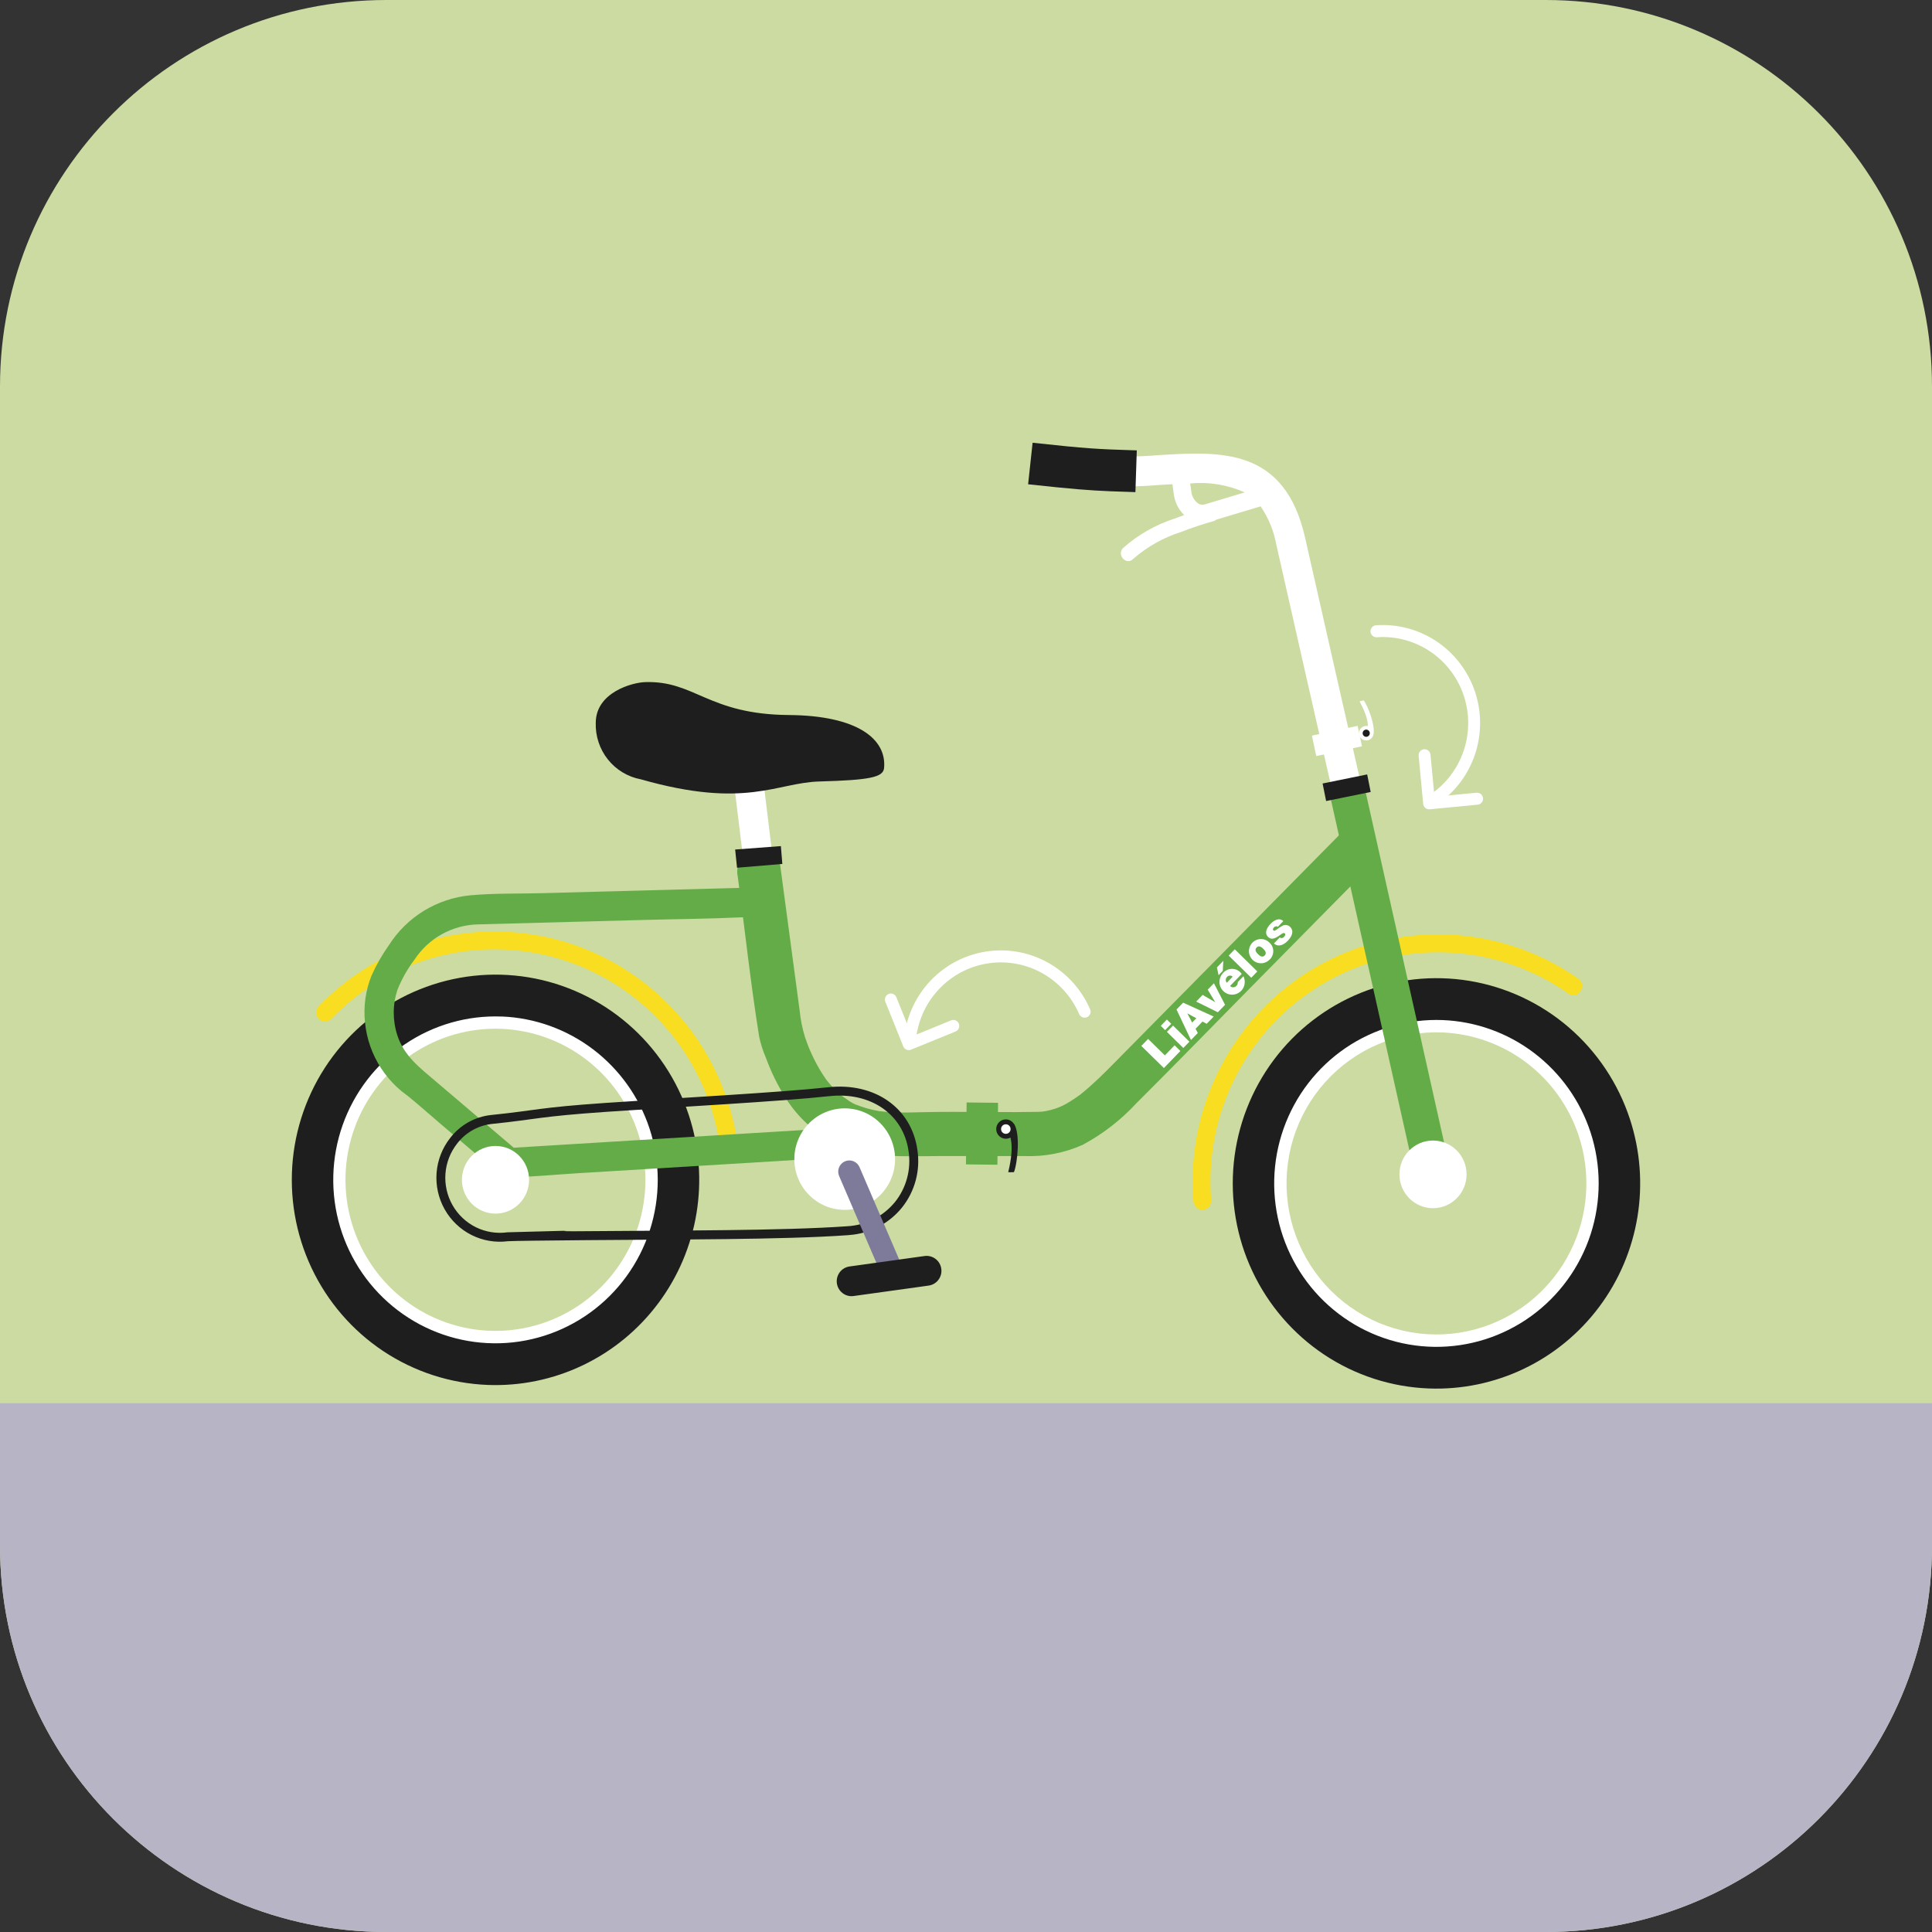 <svg width="80" height="80" viewBox="0 0 80 80" fill="none" xmlns="http://www.w3.org/2000/svg">
<rect x="0" y="0" width="80" height="80" fill="#333333" stroke="none"/>
<g clip-path="url(#clip0_152_22270)">
<path d="M82.034 -2.034H-2.035V82.034H82.034V-2.034Z" fill="#CBDBA1"/>
<path d="M50.155 49.737C50.002 47.938 50.362 46.132 51.192 44.531C52.023 42.931 53.289 41.602 54.842 40.7C56.395 39.799 58.172 39.363 59.963 39.442C61.754 39.522 63.485 40.114 64.953 41.15C65.347 41.424 65.744 40.794 65.351 40.522C64.091 39.64 62.649 39.056 61.134 38.816C59.618 38.575 58.068 38.682 56.6 39.131C55.132 39.58 53.783 40.357 52.655 41.405C51.528 42.454 50.65 43.745 50.089 45.184C49.526 46.621 49.295 48.168 49.414 49.708C49.413 49.805 49.449 49.9 49.514 49.971C49.58 50.044 49.67 50.088 49.767 50.095C49.865 50.098 49.96 50.063 50.032 49.996C50.104 49.93 50.147 49.837 50.152 49.739L50.155 49.737Z" fill="#F8DD21"/>
<path d="M59.206 55.833C57.509 55.767 55.899 55.063 54.691 53.862C53.483 52.66 52.766 51.046 52.679 49.338C52.593 47.63 53.144 45.951 54.224 44.632C55.304 43.312 56.835 42.448 58.516 42.208C60.197 41.968 61.906 42.371 63.307 43.336C64.708 44.302 65.7 45.761 66.087 47.426C66.475 49.091 66.23 50.842 65.401 52.334C64.572 53.827 63.218 54.952 61.607 55.49C60.833 55.749 60.02 55.865 59.206 55.833ZM59.733 42.752C58.825 42.715 57.919 42.879 57.081 43.233C56.242 43.588 55.491 44.123 54.88 44.802C54.27 45.481 53.815 46.287 53.547 47.162C53.28 48.038 53.207 48.962 53.333 49.869C53.459 50.776 53.781 51.645 54.277 52.413C54.773 53.181 55.43 53.829 56.202 54.313C56.974 54.797 57.842 55.104 58.745 55.213C59.648 55.322 60.564 55.229 61.427 54.942C62.201 54.685 62.917 54.276 63.535 53.74C64.152 53.204 64.659 52.55 65.025 51.817C65.392 51.083 65.612 50.284 65.672 49.465C65.732 48.646 65.631 47.823 65.376 47.044C64.979 45.836 64.227 44.778 63.219 44.012C62.211 43.245 60.995 42.806 59.733 42.752Z" fill="white"/>
<path d="M59.152 57.493C57.613 57.433 56.12 56.949 54.835 56.095C53.55 55.24 52.521 54.047 51.861 52.646C51.2 51.244 50.934 49.687 51.089 48.144C51.245 46.6 51.817 45.129 52.743 43.89C53.669 42.651 54.915 41.69 56.344 41.113C57.774 40.536 59.333 40.365 60.852 40.617C62.372 40.869 63.794 41.536 64.964 42.544C66.134 43.553 67.008 44.864 67.491 46.338C67.918 47.641 68.025 49.029 67.804 50.383C67.582 51.738 67.039 53.018 66.219 54.114C65.4 55.21 64.329 56.09 63.098 56.679C61.867 57.267 60.513 57.547 59.152 57.493ZM59.744 42.239C58.313 42.183 56.903 42.588 55.717 43.395C54.531 44.203 53.633 45.371 53.152 46.729C52.671 48.087 52.633 49.565 53.044 50.946C53.455 52.327 54.293 53.54 55.436 54.407C56.579 55.275 57.968 55.753 59.399 55.77C60.83 55.787 62.229 55.344 63.393 54.504C64.556 53.664 65.423 52.472 65.867 51.101C66.31 49.73 66.308 48.252 65.86 46.883C65.43 45.574 64.614 44.429 63.521 43.599C62.429 42.769 61.111 42.295 59.744 42.239Z" fill="#1E1E1E"/>
<path d="M31.494 41.479L30.175 30.641L31.368 30.356L32.688 41.194L31.494 41.479Z" fill="white"/>
<path d="M36.608 31.802C36.718 30.59 35.486 29.63 32.674 29.608C29.311 29.583 28.777 28.174 26.707 28.245C26.173 28.264 24.679 28.668 24.669 29.923C24.65 30.474 24.827 31.015 25.17 31.446C25.512 31.877 25.997 32.169 26.536 32.27C30.887 33.511 32.152 32.406 33.936 32.359C36.007 32.301 36.573 32.189 36.608 31.802Z" fill="#1E1E1E"/>
<path d="M54.046 22.286C53.206 18.528 50.554 18.689 47.991 18.845C47.119 18.917 46.243 18.93 45.37 18.881L45.275 20.113C46.205 20.166 47.137 20.155 48.064 20.078C48.23 20.068 48.391 20.058 48.548 20.05L48.6 20.439C48.639 20.776 48.791 21.089 49.031 21.326C48.9 21.375 48.769 21.424 48.638 21.474C47.85 21.727 47.123 22.142 46.503 22.693C46.226 22.976 46.641 23.431 46.918 23.147C47.503 22.636 48.187 22.252 48.926 22.02C49.358 21.851 49.798 21.705 50.244 21.581C50.29 21.569 50.332 21.547 50.368 21.516L52.199 20.968C52.526 21.446 52.748 21.988 52.851 22.559C53.788 26.744 58.295 46.47 58.34 46.668L59.534 46.391C59.488 46.191 54.983 26.471 54.046 22.286ZM51.541 20.389L49.886 20.886C49.838 20.9 49.788 20.903 49.74 20.896C49.691 20.888 49.644 20.869 49.604 20.841C49.525 20.782 49.46 20.706 49.413 20.62C49.365 20.533 49.336 20.437 49.328 20.339L49.283 20.02C50.055 19.945 50.832 20.072 51.541 20.389Z" fill="white"/>
<path d="M58.621 48.794L54.995 32.595L56.428 32.262L60.055 48.462L58.621 48.794Z" fill="#63AC47"/>
<path d="M59.337 50.029C60.105 50.029 60.728 49.401 60.728 48.628C60.728 47.854 60.105 47.227 59.337 47.227C58.569 47.227 57.947 47.854 57.947 48.628C57.947 49.401 58.569 50.029 59.337 50.029Z" fill="white"/>
<path d="M45.979 20.342C45.132 20.308 44.41 20.253 42.572 20.053L42.758 18.333C45.033 18.582 45.51 18.598 46.783 18.64L47.072 18.649L47.015 20.378L46.728 20.368C46.453 20.359 46.211 20.351 45.979 20.342Z" fill="#1E1E1E"/>
<path d="M55.439 34.593L51.348 38.739L46.055 44.101C45.89 44.268 45.725 44.434 45.555 44.596C45.346 44.794 45.135 44.99 44.914 45.175C44.867 45.215 44.818 45.254 44.77 45.294C44.543 45.481 44.839 45.249 44.7 45.348C44.562 45.448 44.43 45.538 44.289 45.623C44.106 45.74 43.91 45.835 43.704 45.904C43.576 45.946 43.445 45.98 43.313 46.006C43.276 46.013 43.083 46.04 43.234 46.023C43.139 46.034 43.043 46.038 42.947 46.04C41.784 46.062 40.619 46.04 39.456 46.04C39.016 46.04 38.577 46.043 38.138 46.055C37.811 46.064 37.485 46.072 37.158 46.064C37 46.06 36.842 46.052 36.685 46.039C36.606 46.032 36.527 46.023 36.448 46.015C36.369 46.007 36.273 46.035 36.505 46.025C36.452 46.022 36.399 46.013 36.347 45.999C36.188 45.97 36.032 45.934 35.877 45.889C35.79 45.863 35.704 45.835 35.619 45.805C35.584 45.792 35.55 45.779 35.516 45.766C35.428 45.733 35.333 45.743 35.529 45.774C35.366 45.719 35.214 45.636 35.079 45.529C34.995 45.476 34.917 45.416 34.836 45.36C34.792 45.33 34.721 45.25 34.875 45.392C34.831 45.35 34.779 45.312 34.733 45.27C34.587 45.136 34.449 44.993 34.322 44.841C34.285 44.797 34.251 44.748 34.212 44.705C34.118 44.601 34.33 44.883 34.201 44.688C34.13 44.582 34.058 44.478 33.992 44.369C33.862 44.155 33.744 43.934 33.638 43.708C33.606 43.64 33.575 43.571 33.545 43.503C33.532 43.473 33.456 43.294 33.508 43.42C33.445 43.266 33.389 43.108 33.336 42.954C33.222 42.588 33.147 42.212 33.11 41.83L32.85 39.887L32.341 36.087L32.309 35.846C32.246 35.612 32.094 35.413 31.887 35.291C31.678 35.169 31.431 35.134 31.198 35.195C30.969 35.262 30.774 35.416 30.653 35.624C30.533 35.833 30.497 36.079 30.552 36.314C30.846 38.516 31.082 40.735 31.436 42.928C31.499 43.227 31.592 43.518 31.714 43.798C31.923 44.373 32.192 44.923 32.517 45.44C33.012 46.24 33.712 46.89 34.545 47.321C35.941 47.992 37.406 47.87 38.905 47.87H42.411C43.245 47.903 44.076 47.743 44.838 47.402C45.67 46.954 46.422 46.369 47.065 45.673C48.618 44.127 50.144 42.553 51.684 40.993L56.624 35.987L56.712 35.898C56.797 35.814 56.865 35.714 56.912 35.603C56.959 35.493 56.984 35.374 56.985 35.254C56.986 35.133 56.964 35.014 56.92 34.903C56.875 34.791 56.809 34.69 56.726 34.604C56.642 34.518 56.543 34.449 56.433 34.402C56.323 34.355 56.206 34.33 56.086 34.329C55.967 34.328 55.849 34.35 55.738 34.395C55.627 34.44 55.526 34.506 55.441 34.59L55.439 34.593Z" fill="#63AC47"/>
<path d="M47.26 43.309L47.54 43.019L48.235 43.701L48.638 43.284L48.877 43.519L48.194 44.226L47.26 43.309Z" fill="white"/>
<path d="M48.319 42.727L48.572 42.467L49.251 43.134L48.998 43.395L48.319 42.727ZM48.498 42.394L48.246 42.656L48.065 42.478L48.317 42.216L48.498 42.394Z" fill="white"/>
<path d="M49.538 42.163L49.169 41.965L49.166 41.967L49.366 42.341L49.538 42.163ZM48.717 41.802L48.991 41.518L50.257 42.093L49.966 42.393L49.794 42.301L49.505 42.6L49.598 42.774L49.316 43.065L48.717 41.802Z" fill="white"/>
<path d="M50.727 41.607L50.428 41.916L49.532 41.473L49.799 41.197L50.315 41.497L50.318 41.494L50.009 40.98L50.266 40.714L50.727 41.607Z" fill="white"/>
<path d="M51.041 40.443C51.026 40.428 51.009 40.416 50.989 40.408C50.97 40.4 50.949 40.396 50.928 40.397C50.907 40.397 50.886 40.401 50.867 40.41C50.848 40.419 50.831 40.431 50.816 40.446C50.799 40.461 50.785 40.48 50.775 40.5C50.764 40.521 50.758 40.543 50.757 40.566C50.755 40.589 50.758 40.612 50.766 40.634C50.773 40.655 50.785 40.675 50.8 40.693L51.041 40.443ZM50.632 40.204L50.459 40.382L50.39 40.06L50.655 39.785L50.632 40.204ZM50.934 40.828C50.951 40.845 50.971 40.859 50.994 40.868C51.016 40.878 51.041 40.883 51.065 40.882C51.089 40.882 51.113 40.877 51.136 40.867C51.158 40.856 51.178 40.842 51.194 40.824C51.216 40.804 51.232 40.78 51.242 40.753C51.252 40.725 51.255 40.696 51.252 40.667L51.488 40.423C51.53 40.509 51.549 40.605 51.541 40.7C51.534 40.796 51.501 40.888 51.446 40.966C51.39 41.044 51.315 41.105 51.227 41.144C51.14 41.182 51.044 41.195 50.95 41.183C50.855 41.17 50.766 41.132 50.692 41.072C50.617 41.012 50.561 40.933 50.527 40.843C50.494 40.753 50.486 40.656 50.504 40.562C50.521 40.468 50.564 40.38 50.627 40.308C50.675 40.248 50.735 40.199 50.805 40.166C50.874 40.133 50.95 40.117 51.027 40.118C51.104 40.12 51.179 40.14 51.247 40.176C51.315 40.212 51.373 40.264 51.418 40.327L50.934 40.828Z" fill="white"/>
<path d="M51.129 39.308L50.877 39.569L51.811 40.486L52.063 40.225L51.129 39.308Z" fill="white"/>
<path d="M52.032 39.234C51.937 39.333 52.019 39.44 52.092 39.51C52.163 39.581 52.273 39.663 52.369 39.564C52.465 39.465 52.38 39.357 52.308 39.286C52.236 39.216 52.128 39.135 52.032 39.234ZM52.557 39.749C52.486 39.817 52.397 39.862 52.301 39.88C52.205 39.897 52.106 39.885 52.016 39.846C51.926 39.807 51.85 39.743 51.797 39.66C51.743 39.578 51.715 39.481 51.715 39.383C51.716 39.285 51.745 39.189 51.799 39.107C51.853 39.025 51.931 38.961 52.02 38.923C52.111 38.885 52.21 38.874 52.306 38.892C52.402 38.911 52.49 38.957 52.56 39.026C52.612 39.071 52.653 39.126 52.681 39.189C52.709 39.251 52.724 39.319 52.723 39.388C52.723 39.457 52.708 39.525 52.679 39.587C52.651 39.649 52.609 39.705 52.557 39.749Z" fill="white"/>
<path d="M52.912 38.378C52.901 38.369 52.888 38.362 52.874 38.358C52.86 38.355 52.845 38.355 52.831 38.358C52.802 38.362 52.776 38.375 52.755 38.397C52.72 38.434 52.687 38.486 52.731 38.527C52.74 38.535 52.752 38.539 52.763 38.54C52.775 38.541 52.786 38.538 52.796 38.532C52.857 38.506 52.957 38.413 53.07 38.354C53.122 38.316 53.184 38.297 53.248 38.302C53.312 38.306 53.372 38.332 53.418 38.376C53.606 38.561 53.481 38.793 53.321 38.959C53.161 39.125 52.93 39.234 52.751 39.066L52.992 38.817C53.004 38.827 53.019 38.835 53.034 38.839C53.049 38.844 53.065 38.846 53.081 38.844C53.115 38.838 53.147 38.82 53.169 38.793C53.202 38.759 53.242 38.692 53.202 38.654C53.163 38.615 53.13 38.626 52.991 38.727C52.765 38.892 52.624 38.911 52.508 38.797C52.336 38.629 52.472 38.399 52.604 38.262C52.747 38.114 52.96 37.976 53.14 38.141L52.912 38.378Z" fill="white"/>
<path d="M56.612 32.067L54.766 32.443L54.912 33.169L56.757 32.794L56.612 32.067Z" fill="#1E1E1E"/>
<path d="M56.572 30.662C56.737 30.662 56.871 30.527 56.871 30.361C56.871 30.195 56.737 30.059 56.572 30.059C56.406 30.059 56.273 30.195 56.273 30.361C56.273 30.527 56.406 30.662 56.572 30.662Z" fill="white"/>
<path d="M56.856 30.452C56.825 30.53 56.625 30.182 56.625 30.182C56.625 30.182 56.752 29.876 56.296 29.044C56.296 29.04 56.467 28.999 56.468 28.999C56.653 29.243 56.984 30.129 56.856 30.452Z" fill="white"/>
<path d="M56.572 30.51C56.654 30.51 56.72 30.443 56.72 30.361C56.72 30.279 56.654 30.212 56.572 30.212C56.49 30.212 56.424 30.279 56.424 30.361C56.424 30.443 56.49 30.51 56.572 30.51Z" fill="#1E1E1E"/>
<path d="M56.218 30.055L54.324 30.46L54.502 31.308L56.396 30.902L56.218 30.055Z" fill="white"/>
<path d="M30.519 35.931L30.441 35.177L32.334 35.035L32.395 35.774L30.519 35.931Z" fill="#1E1E1E"/>
<path d="M13.691 42.216C14.935 40.916 16.521 40 18.264 39.576C20.007 39.152 21.833 39.237 23.529 39.822C25.225 40.407 26.721 41.467 27.84 42.877C28.959 44.288 29.656 45.991 29.849 47.787C29.903 48.265 30.635 48.152 30.581 47.676C30.411 46.14 29.897 44.662 29.08 43.354C28.262 42.047 27.161 40.942 25.859 40.124C24.558 39.306 23.089 38.795 21.563 38.63C20.038 38.465 18.495 38.65 17.05 39.171C15.607 39.69 14.299 40.533 13.226 41.637C13.152 41.701 13.105 41.79 13.095 41.888C13.085 41.985 13.111 42.083 13.17 42.161C13.232 42.238 13.322 42.286 13.419 42.297C13.517 42.308 13.614 42.279 13.691 42.218V42.216Z" fill="#F8DD21"/>
<path d="M20.243 55.682C18.547 55.616 16.937 54.913 15.729 53.711C14.521 52.509 13.803 50.895 13.717 49.187C13.63 47.479 14.181 45.8 15.261 44.481C16.341 43.161 17.872 42.297 19.553 42.057C21.234 41.817 22.943 42.22 24.344 43.185C25.745 44.151 26.737 45.61 27.125 47.275C27.512 48.94 27.267 50.691 26.438 52.183C25.609 53.676 24.256 54.801 22.644 55.339C21.871 55.598 21.058 55.714 20.243 55.682ZM20.771 42.602C19.449 42.547 18.143 42.919 17.046 43.664C15.948 44.409 15.115 45.488 14.669 46.743C14.223 47.999 14.186 49.365 14.565 50.643C14.944 51.92 15.718 53.043 16.774 53.846C17.831 54.65 19.114 55.092 20.438 55.109C21.761 55.126 23.055 54.716 24.131 53.94C25.207 53.163 26.009 52.061 26.42 50.793C26.83 49.526 26.828 48.159 26.413 46.893C26.017 45.685 25.264 44.627 24.256 43.861C23.248 43.094 22.033 42.655 20.771 42.602Z" fill="white"/>
<path d="M20.189 57.347C18.65 57.286 17.157 56.802 15.872 55.948C14.587 55.093 13.558 53.9 12.898 52.499C12.237 51.097 11.971 49.54 12.126 47.997C12.282 46.453 12.854 44.982 13.78 43.743C14.707 42.504 15.952 41.543 17.381 40.967C18.811 40.39 20.37 40.218 21.89 40.47C23.409 40.722 24.831 41.389 26.001 42.397C27.172 43.406 28.045 44.718 28.528 46.191C28.955 47.494 29.063 48.882 28.841 50.236C28.619 51.591 28.076 52.871 27.256 53.967C26.437 55.063 25.366 55.944 24.135 56.532C22.904 57.121 21.55 57.4 20.189 57.347ZM20.781 42.093C19.35 42.036 17.94 42.441 16.754 43.249C15.568 44.057 14.67 45.225 14.189 46.583C13.709 47.941 13.671 49.419 14.082 50.8C14.494 52.181 15.332 53.394 16.476 54.262C17.619 55.129 19.007 55.606 20.439 55.623C21.87 55.64 23.269 55.196 24.432 54.356C25.595 53.516 26.462 52.323 26.905 50.952C27.349 49.581 27.346 48.103 26.897 46.734C26.467 45.425 25.651 44.28 24.558 43.45C23.465 42.621 22.148 42.147 20.781 42.091V42.093Z" fill="#1E1E1E"/>
<path d="M30.783 36.762L22.491 36.984C21.493 37.011 20.474 36.981 19.479 37.073C18.797 37.137 18.138 37.356 17.553 37.714C16.967 38.072 16.471 38.561 16.101 39.142C15.821 39.536 15.581 39.957 15.384 40.4C15.138 41.012 15.045 41.676 15.114 42.333C15.18 43.013 15.409 43.667 15.782 44.237C15.965 44.516 16.18 44.772 16.421 45.002C16.543 45.117 16.672 45.224 16.807 45.322C17.021 45.475 16.76 45.278 16.852 45.352C17.335 45.744 17.8 46.16 18.273 46.563L20.203 48.204C20.48 48.441 20.76 48.759 21.144 48.75C22.078 48.729 23.017 48.636 23.949 48.579L29.084 48.267L37.319 47.764L37.469 47.754C37.629 47.752 37.782 47.689 37.896 47.576C38.01 47.464 38.077 47.311 38.082 47.15C38.082 46.989 38.019 46.834 37.907 46.718C37.795 46.603 37.643 46.537 37.482 46.534L31.949 46.872L23.099 47.413L21.076 47.537L21.503 47.72L18.052 44.784C17.397 44.226 16.724 43.725 16.45 42.859C16.252 42.246 16.256 41.585 16.461 40.974C16.64 40.532 16.876 40.116 17.163 39.736C17.451 39.297 17.84 38.936 18.297 38.682C18.754 38.428 19.265 38.289 19.787 38.277C20.231 38.263 20.675 38.253 21.12 38.241L26.691 38.092C28.028 38.056 29.368 38.047 30.704 37.984C30.726 37.984 30.748 37.984 30.77 37.984C31.548 37.963 31.566 36.743 30.783 36.764V36.762Z" fill="#63AC47"/>
<path d="M34.978 50.098C36.13 50.098 37.063 49.157 37.063 47.996C37.063 46.836 36.13 45.895 34.978 45.895C33.826 45.895 32.892 46.836 32.892 47.996C32.892 49.157 33.826 50.098 34.978 50.098Z" fill="white"/>
<path d="M35.345 51.122C35.268 51.132 35.191 51.14 35.113 51.146C32.359 51.34 27.96 51.316 24.267 51.352C22.571 51.368 21.346 51.38 21.033 51.396C20.514 51.463 19.988 51.373 19.521 51.137C19.054 50.901 18.667 50.53 18.41 50.071C18.153 49.613 18.038 49.087 18.078 48.562C18.119 48.038 18.314 47.537 18.639 47.124C18.843 46.857 19.099 46.635 19.391 46.471C19.683 46.307 20.006 46.204 20.338 46.17C22.239 45.974 22.275 45.863 25.068 45.67C28.085 45.462 32.269 45.241 34.294 45.021C36.23 44.81 37.75 45.882 37.989 47.626C38.051 48.046 38.027 48.474 37.916 48.883C37.806 49.292 37.612 49.674 37.348 50.004C36.847 50.621 36.13 51.021 35.345 51.122ZM20.303 46.548C19.757 46.626 19.264 46.915 18.928 47.354C18.647 47.711 18.479 48.144 18.445 48.598C18.411 49.052 18.513 49.506 18.737 49.901C18.961 50.296 19.298 50.615 19.703 50.816C20.109 51.016 20.565 51.09 21.012 51.027L23.522 50.96C23.843 50.942 22.563 50.998 24.263 50.981C27.953 50.946 32.344 50.969 35.087 50.776C35.467 50.755 35.839 50.655 36.179 50.482C36.519 50.309 36.82 50.066 37.062 49.77C37.294 49.479 37.464 49.143 37.56 48.783C37.657 48.422 37.678 48.046 37.623 47.677C37.412 46.143 36.059 45.202 34.331 45.39C32.298 45.612 28.111 45.832 25.091 46.04C22.303 46.233 22.269 46.343 20.376 46.539L20.303 46.548Z" fill="#1E1E1E"/>
<path d="M34.743 48.689L36.259 52.22L36.475 52.725C36.526 52.833 36.617 52.917 36.729 52.96C36.84 53.002 36.964 52.999 37.073 52.952C37.182 52.904 37.269 52.816 37.316 52.705C37.362 52.595 37.364 52.47 37.321 52.358L35.805 48.828L35.588 48.323C35.538 48.212 35.447 48.126 35.335 48.082C35.223 48.038 35.098 48.041 34.987 48.089C34.877 48.136 34.789 48.226 34.743 48.339C34.698 48.451 34.697 48.577 34.743 48.689Z" fill="#7E7A99"/>
<path d="M35.328 53.668L38.079 53.286L38.468 53.231C38.626 53.205 38.768 53.118 38.863 52.988C38.958 52.859 38.999 52.697 38.977 52.537C38.955 52.377 38.872 52.232 38.745 52.133C38.619 52.035 38.459 51.989 38.3 52.007L35.55 52.39L35.161 52.444C35.003 52.47 34.862 52.558 34.767 52.687C34.672 52.817 34.631 52.979 34.653 53.138C34.675 53.298 34.758 53.443 34.884 53.541C35.01 53.641 35.169 53.686 35.328 53.668Z" fill="#1E1E1E"/>
<path d="M40.026 45.651L39.999 48.215L41.301 48.229L41.327 45.665L40.026 45.651Z" fill="#63AC47"/>
<path d="M41.649 47.153C41.868 47.153 42.047 46.973 42.047 46.752C42.047 46.531 41.868 46.351 41.649 46.351C41.429 46.351 41.251 46.531 41.251 46.752C41.251 46.973 41.429 47.153 41.649 47.153Z" fill="#1E1E1E"/>
<path d="M41.982 46.534C41.916 46.445 41.778 46.961 41.778 46.961C41.778 46.961 42.048 47.311 41.748 48.538C41.748 48.543 41.984 48.538 41.985 48.536C42.137 48.159 42.257 46.905 41.982 46.534Z" fill="#1E1E1E"/>
<path d="M41.649 46.95C41.758 46.95 41.846 46.861 41.846 46.752C41.846 46.642 41.758 46.554 41.649 46.554C41.54 46.554 41.452 46.642 41.452 46.752C41.452 46.861 41.54 46.95 41.649 46.95Z" fill="white"/>
<path d="M20.518 50.254C21.286 50.254 21.908 49.627 21.908 48.853C21.908 48.079 21.286 47.452 20.518 47.452C19.75 47.452 19.127 48.079 19.127 48.853C19.127 49.627 19.75 50.254 20.518 50.254Z" fill="white"/>
<path d="M59.52 33.243C59.469 33.242 59.419 33.225 59.377 33.195C59.335 33.164 59.304 33.121 59.288 33.071C59.272 33.022 59.272 32.969 59.287 32.919C59.303 32.87 59.333 32.826 59.374 32.795C59.986 32.335 60.434 31.688 60.65 30.95C60.866 30.213 60.84 29.425 60.575 28.703C60.31 27.982 59.82 27.367 59.179 26.949C58.538 26.532 57.781 26.334 57.019 26.387C56.986 26.39 56.953 26.386 56.922 26.376C56.89 26.366 56.861 26.35 56.836 26.328C56.811 26.307 56.79 26.281 56.775 26.251C56.76 26.221 56.751 26.189 56.749 26.156C56.747 26.122 56.751 26.089 56.762 26.058C56.773 26.026 56.79 25.997 56.812 25.973C56.834 25.948 56.86 25.928 56.89 25.913C56.92 25.899 56.953 25.891 56.986 25.89C57.853 25.831 58.717 26.056 59.447 26.532C60.177 27.008 60.734 27.709 61.037 28.53C61.339 29.352 61.369 30.25 61.123 31.09C60.876 31.93 60.367 32.668 59.671 33.192C59.627 33.225 59.575 33.243 59.52 33.243Z" fill="white"/>
<path d="M59.174 33.513C59.113 33.512 59.055 33.489 59.01 33.447C58.965 33.406 58.937 33.349 58.931 33.288L58.742 31.297C58.736 31.231 58.756 31.165 58.797 31.114C58.839 31.063 58.899 31.031 58.964 31.025C59.03 31.019 59.095 31.039 59.145 31.081C59.196 31.123 59.228 31.184 59.234 31.249L59.399 32.993L61.13 32.826C61.163 32.822 61.196 32.824 61.228 32.833C61.261 32.841 61.291 32.857 61.317 32.877C61.343 32.898 61.364 32.924 61.38 32.954C61.396 32.983 61.406 33.015 61.409 33.049C61.412 33.082 61.409 33.116 61.399 33.148C61.389 33.18 61.372 33.209 61.351 33.235C61.329 33.26 61.303 33.281 61.273 33.296C61.243 33.311 61.21 33.319 61.177 33.321L59.201 33.512C59.192 33.513 59.183 33.513 59.174 33.513Z" fill="white"/>
<path d="M37.707 43.05C37.695 43.05 37.682 43.049 37.67 43.047C37.605 43.036 37.548 43 37.509 42.947C37.471 42.893 37.456 42.827 37.466 42.762C37.606 41.897 38.02 41.101 38.645 40.492C39.271 39.884 40.076 39.495 40.939 39.386C41.802 39.276 42.677 39.45 43.434 39.883C44.19 40.316 44.787 40.983 45.136 41.786C45.15 41.816 45.157 41.849 45.159 41.882C45.16 41.915 45.154 41.948 45.143 41.979C45.131 42.01 45.114 42.038 45.091 42.063C45.068 42.087 45.041 42.106 45.011 42.119C44.981 42.132 44.948 42.139 44.915 42.14C44.882 42.14 44.85 42.134 44.819 42.122C44.789 42.109 44.761 42.091 44.737 42.068C44.714 42.044 44.696 42.016 44.683 41.986C44.377 41.281 43.853 40.695 43.19 40.316C42.526 39.936 41.758 39.783 41.001 39.879C40.243 39.975 39.537 40.316 38.988 40.85C38.439 41.384 38.076 42.083 37.954 42.842C37.944 42.901 37.914 42.954 37.869 42.992C37.824 43.03 37.766 43.051 37.707 43.05Z" fill="white"/>
<path d="M37.629 43.484C37.58 43.483 37.533 43.468 37.492 43.441C37.452 43.413 37.421 43.374 37.402 43.329L36.657 41.474C36.635 41.414 36.637 41.347 36.663 41.287C36.689 41.228 36.736 41.181 36.796 41.157C36.856 41.133 36.922 41.133 36.982 41.157C37.041 41.182 37.089 41.229 37.115 41.288L37.767 42.911L39.381 42.252C39.442 42.227 39.51 42.228 39.57 42.253C39.63 42.279 39.678 42.328 39.703 42.389C39.727 42.45 39.727 42.518 39.701 42.579C39.676 42.64 39.627 42.688 39.567 42.713L37.726 43.464C37.696 43.477 37.662 43.484 37.629 43.484Z" fill="white"/>
<path d="M118.234 58.106H-33.045V116.254H118.234V58.106Z" fill="#B6B4C5"/>
</g>
<defs>
<clipPath id="clip0_152_22270">
<path d="M0 16C0 7.163 7.163 0 16 0H64C72.837 0 80 7.163 80 16V64C80 72.837 72.837 80 64 80H16C7.163 80 0 72.837 0 64V16Z" fill="white"/>
</clipPath>
</defs>
</svg>
